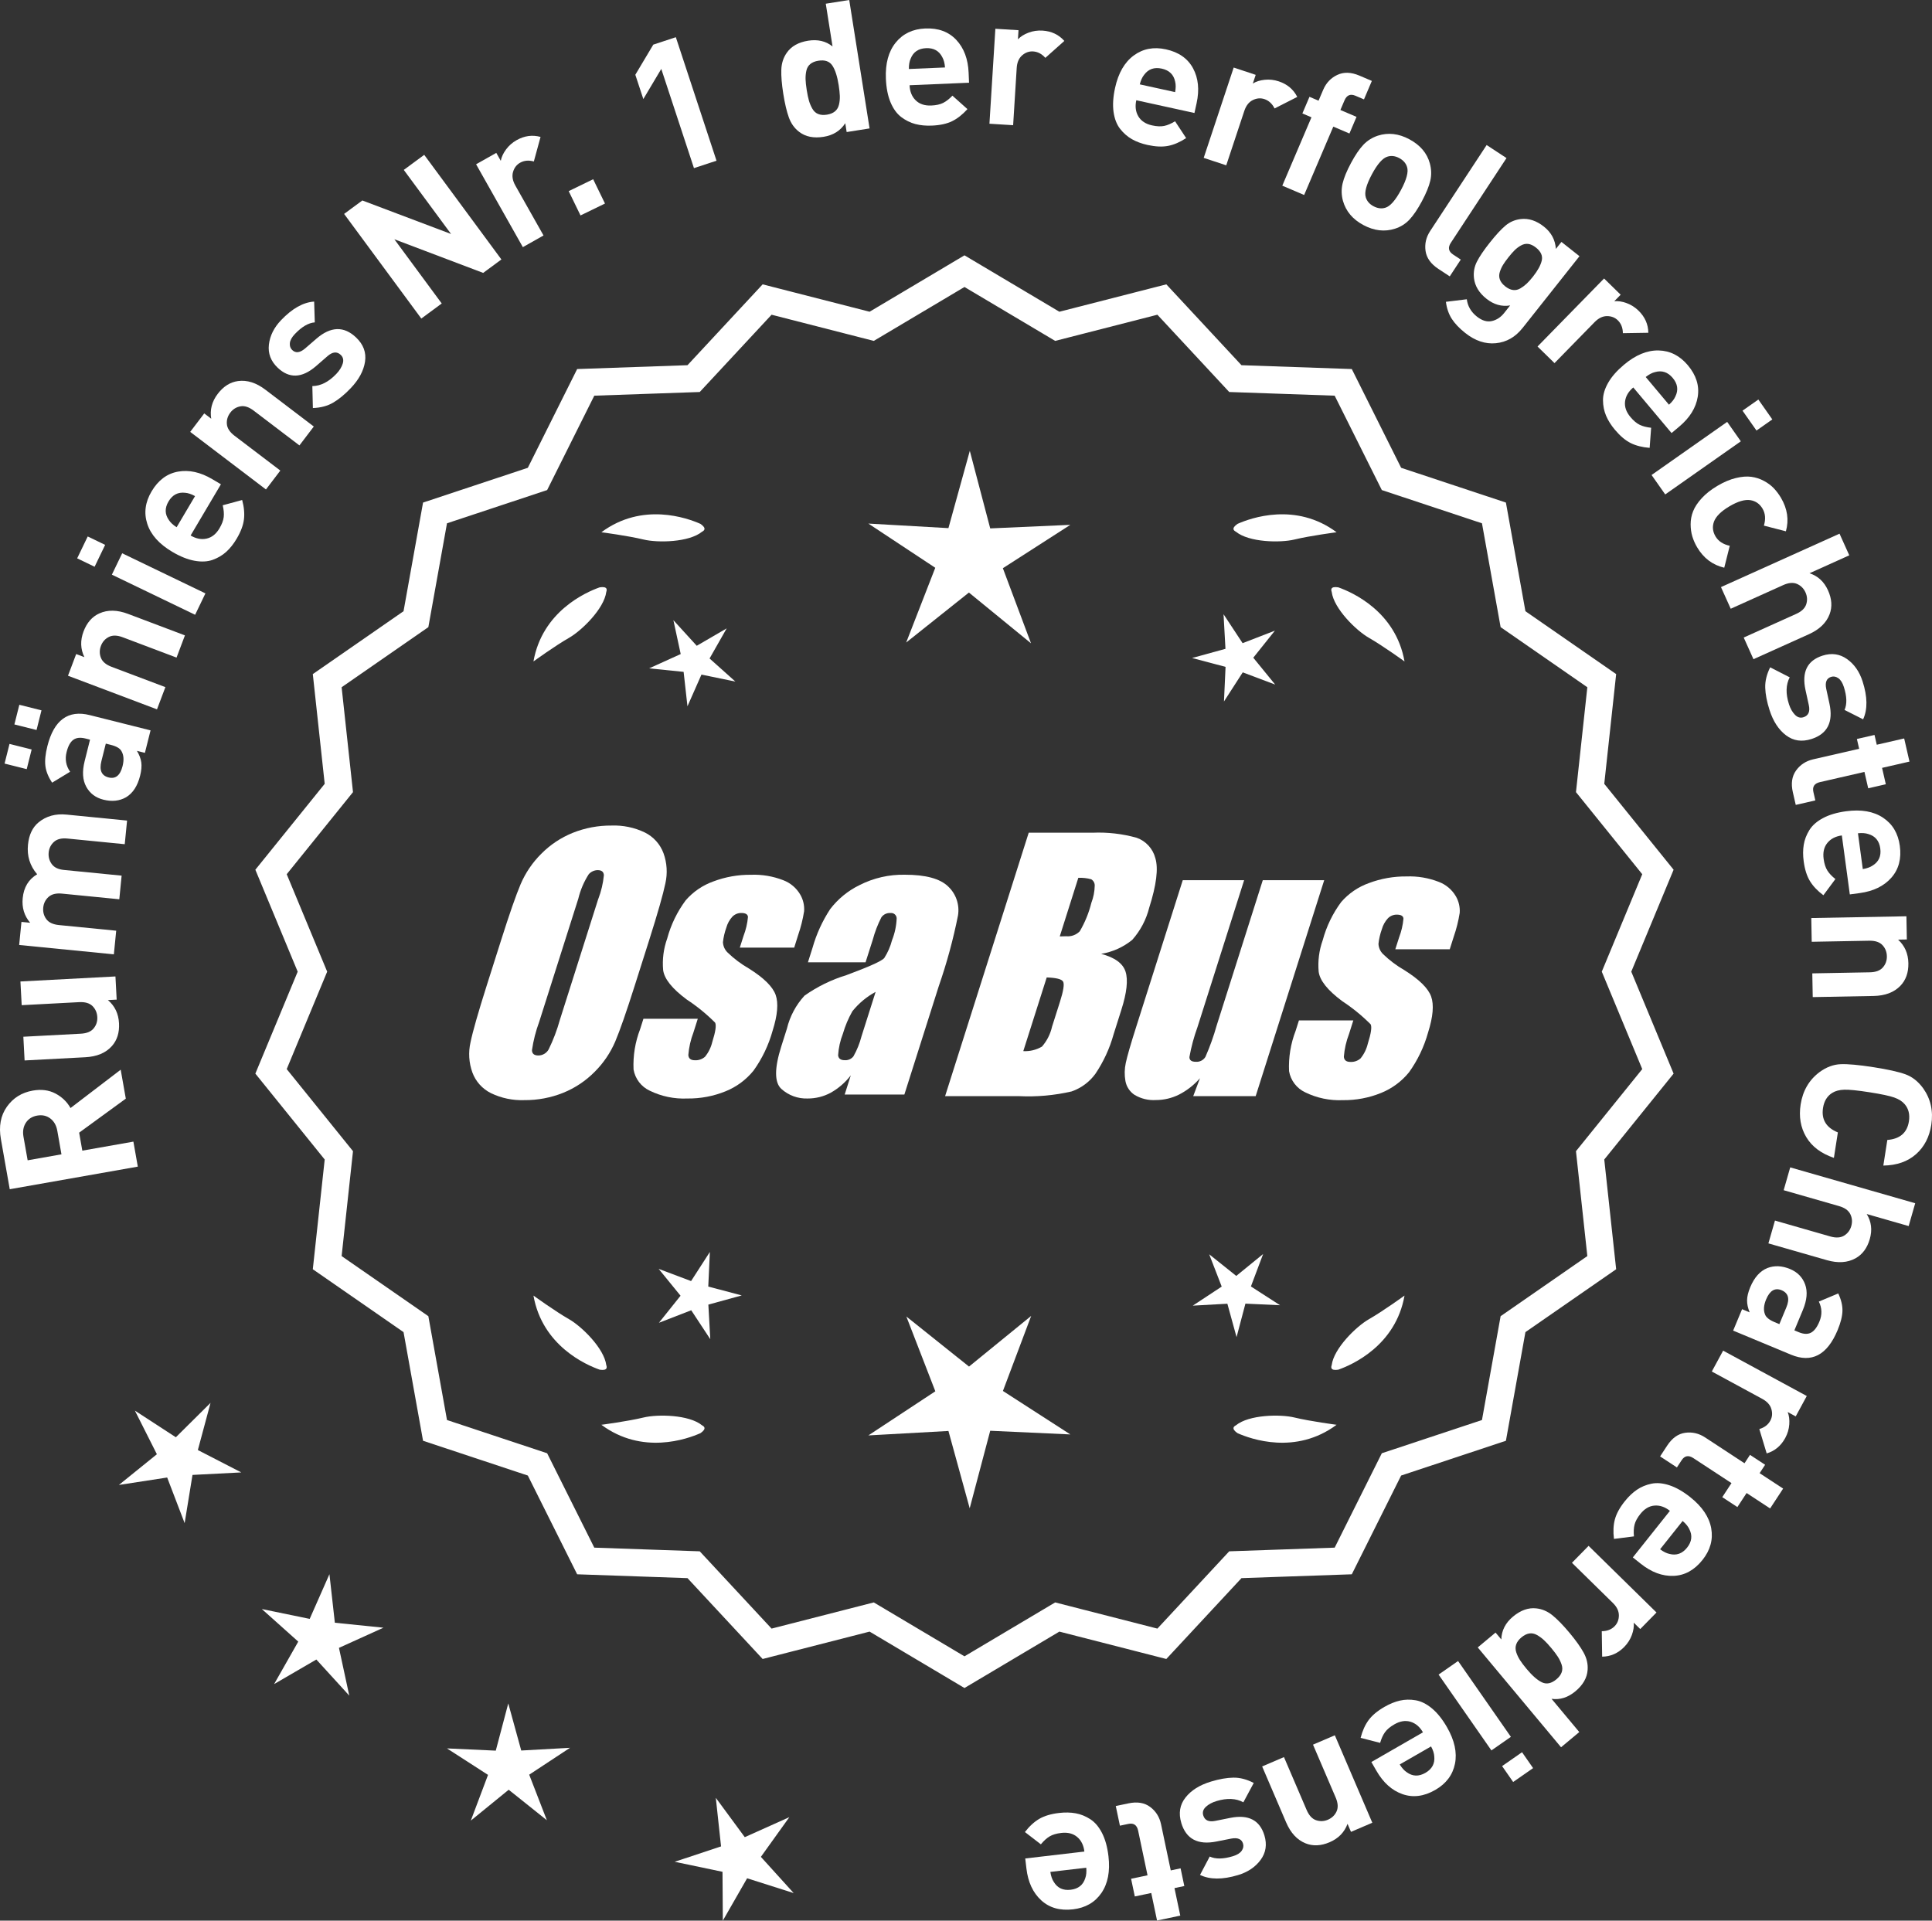 <?xml version="1.0" encoding="UTF-8"?>
<svg xmlns="http://www.w3.org/2000/svg" id="Layer_2" data-name="Layer 2" viewBox="0 0 296.2 294.488">
  <rect x="0" y="0" width="296.2" height="294.488" fill="#333333" stroke="none"/>
  <defs>
    <style>
      .cls-1 {
        stroke: #fff;
        stroke-miterlimit: 10;
        stroke-width: 1.078px;
      }

      .cls-1, .cls-2 {
        fill: #fff;
      }
    </style>
  </defs>
  <g id="Layer_1-2" data-name="Layer 1">
    <g>
      <g>
        <polygon class="cls-2" points="32.278 215.098 26.959 220.371 20.681 216.286 24.052 222.974 18.227 227.683 25.63 226.543 28.308 233.538 29.512 226.146 36.992 225.761 30.333 222.331 32.278 215.098"></polygon>
        <polygon class="cls-2" points="51.338 248.81 50.506 241.367 47.481 248.219 40.144 246.709 45.726 251.704 42.024 258.216 48.499 254.45 53.548 259.984 51.967 252.662 58.789 249.57 51.338 248.81"></polygon>
        <polygon class="cls-2" points="79.911 268.402 77.924 261.179 76.009 268.421 68.526 268.078 74.821 272.138 72.183 279.148 77.989 274.416 83.841 279.092 81.134 272.107 87.39 267.986 79.911 268.402"></polygon>
        <polygon class="cls-2" points="116.653 284.707 121.017 278.619 114.183 281.686 109.742 275.654 110.547 283.102 103.438 285.462 110.769 286.998 110.818 294.488 114.543 287.99 121.681 290.259 116.653 284.707"></polygon>
      </g>
      <path class="cls-1" d="M147.867,258.19l-14.465-8.599-16.302,4.175-11.457-12.326-16.818-.586-7.52-15.055-15.972-5.301-2.974-16.563-13.831-9.586,1.813-16.73-10.57-13.094,6.453-15.542-6.453-15.542,10.57-13.094-1.813-16.73,13.831-9.586,2.974-16.563,15.972-5.301,7.52-15.055,16.818-.586,11.457-12.326,16.302,4.175,14.465-8.599,14.465,8.599,16.302-4.175,11.457,12.326,16.818.586,7.52,15.055,15.972,5.301,2.974,16.563,13.831,9.586-1.813,16.73,10.57,13.094-6.453,15.542,6.453,15.542-10.57,13.094,1.813,16.73-13.831,9.586-2.974,16.563-15.972,5.301-7.52,15.055-16.818.586-11.457,12.326-16.302-4.175-14.465,8.599ZM133.879,246.272l13.988,8.315,13.988-8.315,15.764,4.038,11.079-11.92,16.263-.567,7.272-14.558,15.445-5.126,2.876-16.017,13.375-9.27-1.753-16.179,10.222-12.662-6.24-15.029,6.24-15.029-10.222-12.662,1.753-16.178-13.375-9.27-2.876-16.017-15.445-5.126-7.272-14.558-16.263-.567-11.079-11.92-15.764,4.038-13.988-8.316-13.988,8.316-15.764-4.038-11.079,11.92-16.263.567-7.272,14.558-15.445,5.126-2.876,16.017-13.375,9.27,1.753,16.178-10.222,12.662,6.24,15.029-6.24,15.029,10.222,12.662-1.753,16.179,13.375,9.27,2.876,16.017,15.445,5.126,7.272,14.558,16.263.567,11.079,11.92,15.764-4.038Z"></path>
      <g>
        <polygon class="cls-2" points="108.587 197.265 108.831 191.959 105.952 196.423 100.981 194.552 104.337 198.669 101.021 202.819 105.974 200.9 108.896 205.335 108.601 200.032 113.722 198.623 108.587 197.265"></polygon>
        <polygon class="cls-2" points="158.093 201.764 148.562 209.533 138.955 201.857 143.398 213.323 133.13 220.088 145.407 219.405 148.668 231.261 151.813 219.374 164.096 219.937 153.762 213.273 158.093 201.764"></polygon>
        <polygon class="cls-2" points="191.781 197.247 193.652 192.277 189.535 195.632 185.385 192.317 187.304 197.269 182.869 200.191 188.172 199.896 189.58 205.018 190.939 199.883 196.244 200.126 191.781 197.247"></polygon>
      </g>
      <g>
        <path class="cls-2" d="M189.482,218.541c-.197.099-.32.215-.359.348-.001.002-.003.003-.005.005.001 0.0.002.001.003.001-.063.227.115.505.606.846,2.043.909,8.925,3.375,15.191-1.283,0,0-4.07-.534-6.459-1.115-2.166-.527-6.98-.443-8.977,1.198Z"></path>
        <path class="cls-2" d="M204.145,209.807c0.0.002-0.0.004-0.0.007.001-0.0.002-.001.003-.001.11.208.43.288,1.022.199,2.109-.742,8.805-3.676,10.161-11.365,0,0-3.325,2.407-5.461,3.625-1.936,1.104-5.378,4.471-5.703,7.036-.075.207-.085.376-.022.5Z"></path>
      </g>
      <g>
        <path class="cls-2" d="M107.635,218.541c.197.099.32.215.359.348.001.002.003.003.005.005-.001 0-.002.001-.003.001.063.227-.115.505-.606.846-2.043.909-8.925,3.375-15.191-1.283,0,0,4.07-.534,6.459-1.115,2.166-.527,6.98-.443,8.977,1.198Z"></path>
        <path class="cls-2" d="M92.971,209.807c-0.0.002 0.0.004 0.0.007-.001-0-.002-.001-.003-.001-.11.208-.43.288-1.022.199-2.109-.742-8.805-3.676-10.161-11.365,0,0,3.325,2.407,5.461,3.625,1.936,1.104,5.378,4.471,5.703,7.036.075.207.085.376.022.5Z"></path>
      </g>
      <g>
        <path class="cls-2" d="M107.635,81.525c.197-.099.32-.215.359-.348.001-.002.003-.003.005-.005-.001-0-.002-.001-.003-.001.063-.227-.115-.505-.606-.846-2.043-.909-8.925-3.375-15.191,1.283,0,0,4.07.534,6.459,1.115,2.166.527,6.98.443,8.977-1.198Z"></path>
        <path class="cls-2" d="M92.971,90.258c-0-.002 0-.004 0-.007-.001 0-.002.001-.003.001-.11-.208-.43-.288-1.022-.199-2.109.742-8.805,3.676-10.161,11.365,0,0,3.325-2.407,5.461-3.625,1.936-1.104,5.378-4.471,5.703-7.036.075-.207.085-.376.022-.5Z"></path>
      </g>
      <g>
        <path class="cls-2" d="M189.482,81.525c-.197-.099-.32-.215-.359-.348-.001-.002-.003-.003-.005-.005.001-0.0.002-.001.003-.001-.063-.227.115-.505.606-.846,2.043-.909,8.925-3.375,15.191,1.283,0,0-4.07.534-6.459,1.115-2.166.527-6.98.443-8.977-1.198Z"></path>
        <path class="cls-2" d="M204.145,90.258c0-.002-0-.004-0-.007.001 0.0.002.001.003.001.11-.208.43-.288,1.022-.199,2.109.742,8.805,3.676,10.161,11.365,0,0-3.325-2.407-5.461-3.625-1.936-1.104-5.378-4.471-5.703-7.036-.075-.207-.085-.376-.022-.5Z"></path>
      </g>
      <g id="Group_4" data-name="Group 4">
        <g id="Group_1" data-name="Group 1">
          <path id="Path_1" data-name="Path 1" class="cls-2" d="M97.325,151.084c-1.287,4.058-2.289,6.932-3.006,8.623-.743,1.73-1.811,3.301-3.145,4.628-1.374,1.392-3.018,2.488-4.831,3.221-1.89.759-3.911,1.14-5.947,1.123-1.762.067-3.514-.296-5.104-1.059-1.333-.652-2.362-1.794-2.872-3.188-.534-1.48-.633-3.081-.285-4.615.343-1.661,1.174-4.572,2.493-8.734l2.193-6.911c1.287-4.058,2.289-6.932,3.006-8.623.743-1.73,1.811-3.301,3.145-4.628,1.374-1.392,3.018-2.488,4.831-3.221,1.89-.757,3.911-1.138,5.947-1.12,1.762-.067,3.514.296,5.104,1.059,1.332.654,2.36,1.796,2.872,3.189.534,1.48.633,3.082.285,4.616-.343,1.661-1.173,4.571-2.492,8.731l-2.194,6.909ZM91.734,137.81c.442-1.159.728-2.373.849-3.608-.025-.526-.342-.786-.951-.786-.528.006-1.028.236-1.375.634-.738,1.153-1.278,2.422-1.598,3.754l-5.99,18.863c-.521,1.405-.892,2.861-1.11,4.343,0,.552.337.824.98.824.663-.002,1.272-.367,1.586-.951.708-1.449,1.281-2.96,1.712-4.514l5.891-18.565.005.005Z"></path>
          <path id="Path_2" data-name="Path 2" class="cls-2" d="M121.761,145.292h-8.337l.571-1.795c.36-.932.588-1.91.678-2.904-.032-.406-.374-.609-1.027-.609-.511-.005-1.002.199-1.36.563-.44.48-.76,1.059-.932,1.687-.261.721-.434,1.471-.516,2.234.027.588.273,1.145.692,1.559.987.957,2.09,1.787,3.283,2.47,2.283,1.433,3.65,2.78,4.102,4.039.45,1.262.298,3.1-.469,5.516-.606,2.188-1.593,4.253-2.916,6.099-1.134,1.403-2.607,2.494-4.28,3.17-1.866.76-3.866,1.137-5.881,1.11-1.989.089-3.969-.323-5.758-1.198-1.308-.611-2.234-1.824-2.479-3.246-.096-2.11.247-4.217,1.008-6.188l.507-1.598h8.334l-.665,2.097c-.426,1.113-.691,2.281-.786,3.469.038.533.375.799.995.799.573.035,1.136-.159,1.566-.539.535-.66.914-1.431,1.11-2.258.501-1.579.646-2.568.436-2.968-1.324-1.328-2.782-2.516-4.35-3.545-2.238-1.661-3.445-3.17-3.62-4.527-.144-1.635.068-3.281.622-4.825.569-2.111,1.53-4.096,2.831-5.852,1.142-1.318,2.605-2.319,4.247-2.904,1.841-.694,3.795-1.04,5.763-1.02,1.695-.065,3.385.22,4.965.837,1.093.416,2.01,1.195,2.597,2.206.446.77.652,1.655.589,2.543-.197,1.246-.505,2.473-.919,3.665l-.603,1.927v-.013Z"></path>
          <path id="Path_3" data-name="Path 3" class="cls-2" d="M132.699,147.544h-8.832l.704-2.219c.594-2.102,1.506-4.101,2.703-5.929,1.19-1.558,2.727-2.818,4.489-3.678,2.159-1.102,4.557-1.651,6.981-1.598,3.183,0,5.391.602,6.626,1.807,1.207,1.138,1.77,2.801,1.503,4.439-.732,3.678-1.717,7.301-2.948,10.842l-5.275,16.619h-9.151l.939-2.948c-.833,1.085-1.877,1.991-3.069,2.663-1.084.587-2.299.892-3.532.888-1.495.057-2.952-.476-4.058-1.483-1.059-.989-1.059-3.155,0-6.499l.863-2.723c.457-1.89,1.387-3.633,2.701-5.066,1.961-1.384,4.13-2.445,6.425-3.145,3.5-1.3,5.432-2.171,5.795-2.614.543-.846.947-1.772,1.198-2.745.429-1.076.669-2.218.71-3.376-.029-.466-.43-.82-.895-.792-.018.001-.037.003-.055.005-.549-.041-1.079.21-1.395.66-.559,1.094-1.001,2.244-1.319,3.43l-1.105,3.462ZM134.244,152.083c-1.375.739-2.587,1.749-3.563,2.968-.617,1.087-1.105,2.242-1.452,3.442-.417,1.06-.665,2.179-.735,3.316.057.494.387.748,1.008.748.515.039,1.016-.18,1.337-.584.548-.968.966-2.005,1.243-3.082l2.162-6.809Z"></path>
        </g>
        <g id="Group_3" data-name="Group 3">
          <path id="Path_7" data-name="Path 7" class="cls-2" d="M157.707,127.678h9.778c2.286-.102,4.574.159,6.778.773,1.417.502,2.491,1.676,2.866,3.132.482,1.573.169,4.102-.939,7.589-.458,1.832-1.352,3.527-2.606,4.939-1.376,1.117-3.019,1.855-4.768,2.143,2.092.552,3.341,1.458,3.747,2.732s.191,3.227-.647,5.852l-1.186,3.747c-.599,2.16-1.543,4.209-2.797,6.068-.911,1.247-2.181,2.187-3.64,2.694-2.64.61-5.352.853-8.059.723h-11.338l12.82-40.394h-.012ZM160.477,149.861l-3.594,11.305c1.003.055,2-.187,2.866-.697.763-.878,1.295-1.933,1.548-3.069l1.198-3.766c.552-1.731.712-2.779.481-3.145-.229-.368-1.059-.571-2.505-.622l.005-.007ZM165.321,134.593l-2.847,8.985c.425-.019.755-.025.989-.025.773.074,1.538-.207,2.08-.762.796-1.36,1.394-2.827,1.775-4.356.325-.849.501-1.747.519-2.656.007-.396-.201-.766-.545-.964-.638-.177-1.299-.25-1.96-.218l-.012-.003Z"></path>
          <path id="Path_8" data-name="Path 8" class="cls-2" d="M203.016,134.963l-10.506,33.107h-9.574l1.034-2.752c-.9,1.034-1.989,1.886-3.208,2.511-1.107.552-2.327.839-3.563.837-1.145.071-2.284-.208-3.267-.799-.732-.487-1.233-1.252-1.389-2.118-.163-.914-.146-1.851.051-2.759.197-.957.742-2.86,1.649-5.7l7.089-22.332h9.409l-7.152,22.528c-.542,1.492-.956,3.028-1.236,4.59,0,.481.317.723.97.723.596.053,1.171-.237,1.483-.748.687-1.562,1.264-3.17,1.725-4.812l7.07-22.28h9.409l.005.004Z"></path>
          <path id="Path_9" data-name="Path 9" class="cls-2" d="M222.258,145.546h-8.338l.571-1.795c.36-.932.588-1.91.678-2.904-.032-.406-.374-.609-1.027-.609-.511-.004-1.001.199-1.359.563-.44.48-.76,1.059-.932,1.687-.26.721-.432,1.47-.514,2.231.027.588.273,1.145.692,1.559.986.958,2.089,1.788,3.281,2.472,2.283,1.433,3.65,2.78,4.102,4.039.45,1.262.298,3.1-.469,5.516-.606,2.188-1.593,4.253-2.916,6.099-1.134,1.403-2.607,2.494-4.28,3.17-1.866.76-3.866,1.137-5.881,1.11-1.989.089-3.969-.323-5.758-1.198-1.308-.611-2.234-1.824-2.479-3.246-.096-2.11.247-4.217,1.008-6.188l.507-1.598h8.338l-.665,2.099c-.426,1.113-.691,2.281-.786,3.469.038.533.375.799.995.799.573.035,1.136-.159,1.566-.539.535-.66.914-1.431,1.11-2.258.501-1.579.646-2.568.436-2.968-1.324-1.328-2.782-2.516-4.35-3.545-2.238-1.661-3.445-3.17-3.62-4.527-.144-1.635.068-3.281.622-4.825.569-2.111,1.53-4.096,2.831-5.852,1.142-1.318,2.605-2.319,4.247-2.904,1.841-.694,3.795-1.04,5.763-1.02,1.695-.065,3.385.22,4.965.837,1.096.414,2.016,1.194,2.606,2.206.446.77.652,1.655.589,2.543-.197,1.246-.505,2.473-.919,3.665l-.609,1.921-.007-.009Z"></path>
        </g>
      </g>
      <g>
        <path class="cls-2" d="M18.504,164.014l.784,4.439-7.154,5.215.486,2.758,7.831-1.382.677,3.832-19.633,3.465-1.359-7.692c-.343-1.948-.038-3.6.918-4.953.956-1.353,2.279-2.179,3.97-2.478,1.306-.23,2.46-.083,3.462.441,1.003.524,1.778,1.269,2.327,2.232l7.691-5.878ZM7.712,171.491c-.569-.43-1.239-.577-2.012-.441-.771.137-1.352.505-1.738,1.104-.387.6-.508,1.312-.362,2.14l.638,3.612,5.184-.915-.637-3.612c-.146-.827-.503-1.456-1.072-1.887Z"></path>
        <path class="cls-2" d="M17.7,149.717l.188,3.552-1.343.07c1.058.897,1.625,2.083,1.702,3.556.076,1.436-.292,2.604-1.104,3.507-.935,1.041-2.288,1.607-4.061,1.701l-9.311.492-.191-3.635,8.807-.466c.915-.049,1.573-.321,1.976-.819.404-.498.589-1.073.554-1.727-.034-.671-.279-1.232-.732-1.686-.456-.452-1.139-.654-2.052-.605l-8.808.465-.192-3.635,14.567-.771Z"></path>
        <path class="cls-2" d="M19.481,125.817l-.357,3.622-8.778-.867c-.91-.09-1.601.081-2.076.513-.474.432-.743.973-.808,1.623-.063.65.089,1.237.46,1.761.37.524.992.83,1.865.916l8.86.875-.357,3.622-8.777-.866c-.911-.09-1.603.081-2.076.513-.475.431-.744.972-.808,1.622-.066.669.091,1.261.471,1.777.382.516,1.026.818,1.937.908l8.778.867-.358,3.622-14.518-1.434.35-3.539,1.337.132c-.907-1.064-1.289-2.321-1.146-3.771.164-1.672.903-2.893,2.218-3.664-1.11-1.291-1.58-2.801-1.409-4.528.15-1.522.695-2.67,1.634-3.44,1.164-.953,2.59-1.348,4.28-1.181l9.279.917Z"></path>
        <path class="cls-2" d="M4.852,114.915l-.756,3.015-3.395-.853.757-3.015,3.394.853ZM6.36,108.913l-.757,3.015-3.396-.853.758-3.014,3.395.852ZM23.082,111.985l-.866,3.449-1.222-.308c.366.612.59,1.202.667,1.771.079.567.018,1.25-.181,2.047-.396,1.575-1.114,2.675-2.156,3.299-1.011.574-2.167.697-3.472.369-1.194-.3-2.072-.962-2.632-1.988-.561-1.025-.641-2.336-.241-3.929l.824-3.286-.705-.178c-.779-.195-1.396-.129-1.854.199s-.803.953-1.033,1.877c-.278,1.104-.098,2.111.54,3.021l-2.759,1.676c-.587-.879-.932-1.73-1.033-2.555-.101-.824-.002-1.834.299-3.028,1.008-4.02,3.179-5.611,6.51-4.774l9.314,2.338ZM16.982,114.207l-.761-.191-.675,2.688c-.349,1.395.019,2.228,1.105,2.5,1.067.269,1.781-.312,2.141-1.742.231-.924.181-1.678-.154-2.262-.217-.439-.768-.771-1.656-.993Z"></path>
        <path class="cls-2" d="M28.353,97.421l-1.285,3.405-8.252-3.116c-.854-.323-1.567-.338-2.138-.045-.569.294-.97.746-1.201,1.357-.237.629-.239,1.242-.005,1.839.233.597.777,1.057,1.633,1.38l8.251,3.116-1.286,3.405-13.646-5.154,1.256-3.326,1.258.475c-.607-1.247-.65-2.56-.129-3.939.508-1.345,1.315-2.267,2.423-2.767,1.275-.576,2.742-.551,4.4.075l8.722,3.295Z"></path>
        <path class="cls-2" d="M16.121,83.543l-1.617,3.354-2.674-1.288,1.618-3.354,2.673,1.288ZM31.494,90.984l-1.579,3.279-12.763-6.152,1.58-3.278,12.762,6.151Z"></path>
        <path class="cls-2" d="M33.871,74.251l-4.648,7.856c.836.494,1.653.652,2.452.475.801-.178,1.456-.701,1.97-1.568.379-.643.598-1.224.655-1.742.059-.52.006-1.119-.155-1.8l2.982-.807c.292,1.084.382,2.075.272,2.976s-.481,1.889-1.119,2.965c-.475.804-1.005,1.471-1.591,2.003-.585.532-1.278.941-2.076,1.229-.799.287-1.727.334-2.784.142-1.059-.191-2.197-.648-3.419-1.37-2.008-1.188-3.284-2.615-3.827-4.281-.544-1.666-.327-3.326.653-4.981,1.016-1.719,2.368-2.73,4.055-3.034,1.688-.304,3.438.082,5.253,1.155l1.327.784ZM29.902,76.067c-.556-.307-1.063-.477-1.521-.51-1.097-.127-1.944.315-2.542,1.327-.6,1.013-.579,1.968.062,2.866.248.387.642.749,1.178,1.088l2.823-4.771Z"></path>
        <path class="cls-2" d="M48.11,65.397l-2.203,2.897-7.021-5.339c-.728-.553-1.406-.771-2.036-.651s-1.144.438-1.538.959c-.406.535-.584,1.122-.53,1.761.055.639.445,1.235,1.174,1.788l7.021,5.338-2.204,2.897-11.612-8.828,2.151-2.831,1.07.813c-.226-1.368.106-2.639.999-3.812.87-1.145,1.907-1.799,3.11-1.962,1.387-.188,2.785.253,4.197,1.326l7.422,5.644Z"></path>
        <path class="cls-2" d="M54.596,51.749c1.122,1.068,1.578,2.301,1.368,3.699-.211,1.398-.939,2.753-2.188,4.064-.928.973-1.827,1.715-2.698,2.224-.872.511-1.909.786-3.109.829l-.083-3.365c1.281-.018,2.507-.642,3.679-1.872.489-.514.815-1.04.981-1.579.165-.538.064-.981-.3-1.329-.581-.554-1.26-.49-2.035.188l-1.784,1.549c-2.135,1.834-4.087,1.908-5.857.223-1.055-1.005-1.502-2.186-1.344-3.543.158-1.356.777-2.604,1.858-3.738,1.713-1.798,3.406-2.75,5.08-2.857l.098,3.187c-.975.076-1.99.669-3.046,1.777-.477.5-.735.969-.778,1.405-.042.438.08.79.363,1.061.526.502,1.179.427,1.956-.226l1.745-1.509c2.198-1.901,4.229-1.965,6.095-.188Z"></path>
        <path class="cls-2" d="M76.871,39.783l-2.793,2.061-13.618-5.159,7.263,9.847-3.132,2.311-11.835-16.044,2.795-2.061,13.602,5.138-7.248-9.825,3.133-2.31,11.834,16.043Z"></path>
        <path class="cls-2" d="M82.873,20.995l-1.028,3.763c-.788-.22-1.491-.155-2.108.193-.536.303-.896.774-1.083,1.414-.186.641-.066,1.335.355,2.083l4.32,7.656-3.169,1.789-7.169-12.705,3.096-1.747.688,1.219c.105-.573.373-1.153.803-1.739.43-.585.97-1.062,1.62-1.429,1.204-.679,2.429-.844,3.675-.497Z"></path>
        <path class="cls-2" d="M92.752,31.208l-3.752,1.825-1.812-3.727,3.752-1.825,1.812,3.727Z"></path>
        <path class="cls-2" d="M109.85,24.64l-3.457,1.139-5.01-15.213-2.752,4.621-1.228-3.723,2.754-4.621,3.458-1.139,6.234,18.936Z"></path>
        <path class="cls-2" d="M133.317,19.69l-3.513.557-.214-1.355c-.744,1.157-1.853,1.853-3.327,2.086-1.512.239-2.751-.008-3.718-.743-.729-.546-1.262-1.284-1.599-2.214-.336-.929-.622-2.141-.858-3.634-.234-1.476-.334-2.706-.302-3.694.033-.988.311-1.854.835-2.599.693-.998,1.786-1.615,3.28-1.853,1.475-.233,2.721.062,3.739.883l-1.038-6.555,3.596-.569,3.118,19.69ZM128.578,13.042c-.213-1.346-.536-2.344-.97-2.993-.435-.649-1.148-.896-2.145-.737-.516.081-.929.251-1.238.508-.309.257-.51.601-.602,1.03-.093.431-.132.867-.118,1.309.013.442.072.995.178,1.659.105.663.22,1.208.343,1.632.124.425.298.832.52,1.222.223.391.521.66.894.809.373.149.817.183,1.334.101s.929-.251,1.238-.508c.309-.257.514-.602.615-1.033.103-.432.145-.878.129-1.339-.017-.46-.075-1.013-.178-1.658Z"></path>
        <path class="cls-2" d="M148.568,12.682l-9.119.388c.041.97.354,1.741.938,2.314.585.572,1.38.838,2.387.795.746-.031,1.354-.165,1.818-.399.468-.234.942-.604,1.426-1.111l2.302,2.061c-.751.835-1.532,1.452-2.347,1.851-.815.399-1.847.625-3.097.678-.932.04-1.78-.041-2.546-.242-.765-.201-1.485-.558-2.162-1.071-.675-.513-1.221-1.265-1.637-2.257-.415-.99-.652-2.195-.713-3.612-.1-2.331.401-4.179,1.502-5.543s2.611-2.087,4.531-2.168c1.996-.085,3.581.497,4.756,1.746,1.174,1.249,1.806,2.927,1.895,5.034l.065,1.538ZM144.881,10.345c-.045-.634-.18-1.151-.402-1.553-.49-.988-1.323-1.457-2.497-1.407-1.176.05-1.966.588-2.37,1.614-.189.419-.278.945-.27,1.58l5.539-.234Z"></path>
        <path class="cls-2" d="M163.175,6.276l-2.911,2.596c-.542-.613-1.166-.942-1.874-.986-.614-.038-1.175.161-1.679.597-.504.437-.783,1.083-.837,1.939l-.547,8.775-3.633-.227.908-14.56,3.55.221-.089,1.397c.401-.424.942-.765,1.621-1.021.681-.257,1.394-.362,2.139-.316,1.378.086,2.496.614,3.352,1.584Z"></path>
        <path class="cls-2" d="M183.126,17.325l-8.917-1.955c-.208.949-.102,1.774.317,2.478.419.704,1.122,1.163,2.105,1.379.729.16,1.35.186,1.861.078.511-.107,1.063-.345,1.66-.711l1.699,2.579c-.938.617-1.852,1.014-2.741,1.191-.889.178-1.944.133-3.166-.135-.912-.2-1.712-.495-2.4-.885s-1.294-.919-1.816-1.588c-.521-.668-.857-1.535-1.007-2.6-.148-1.064-.071-2.289.233-3.676.499-2.278,1.454-3.938,2.867-4.975,1.412-1.038,3.057-1.352,4.935-.939,1.951.428,3.335,1.395,4.152,2.902.814,1.507.997,3.291.547,5.351l-.33,1.505ZM180.159,14.123c.117-.623.12-1.158.007-1.604-.222-1.08-.907-1.746-2.056-1.998-1.149-.252-2.051.066-2.704.955-.288.357-.509.844-.663,1.46l5.416,1.187Z"></path>
        <path class="cls-2" d="M198.886,14.861l-3.477,1.767c-.368-.731-.888-1.209-1.561-1.433-.585-.193-1.177-.144-1.774.149-.599.293-1.035.847-1.305,1.661l-2.77,8.345-3.455-1.146,4.596-13.847,3.375,1.12-.441,1.329c.494-.308,1.104-.499,1.827-.574.723-.074,1.439.006,2.148.241,1.31.435,2.256,1.23,2.836,2.387Z"></path>
        <path class="cls-2" d="M206.884,20.47l-2.472-1.055-4.471,10.482-3.349-1.428,4.471-10.482-1.392-.593,1.088-2.55,1.391.593.714-1.674c.447-1.048,1.165-1.806,2.157-2.276.992-.47,2.123-.434,3.395.107l1.905.813-1.208,2.833-1.313-.561c-.772-.329-1.331-.09-1.675.717l-.626,1.468,2.472,1.055-1.087,2.55Z"></path>
        <path class="cls-2" d="M218.006,30.836c-.661,1.234-1.3,2.179-1.915,2.834-.616.655-1.357,1.121-2.225,1.397-1.585.507-3.199.319-4.845-.562-1.63-.872-2.673-2.108-3.129-3.708-.242-.892-.262-1.775-.058-2.65.205-.876.632-1.922,1.285-3.141.652-1.217,1.283-2.149,1.894-2.797.611-.646,1.355-1.116,2.232-1.409,1.584-.507,3.19-.324,4.819.548,1.679.899,2.729,2.14,3.153,3.722.242.892.263,1.771.064,2.639-.2.867-.626,1.909-1.277,3.127ZM214.796,29.118c.855-1.597,1.163-2.766.926-3.507-.177-.581-.576-1.039-1.202-1.374-.609-.326-1.204-.401-1.785-.226-.749.213-1.551,1.118-2.406,2.714-.862,1.613-1.175,2.79-.938,3.531.176.581.567,1.035,1.177,1.361.626.334,1.228.414,1.81.238.749-.213,1.557-1.126,2.419-2.738Z"></path>
        <path class="cls-2" d="M222.263,42.375l-1.731-1.138c-1.169-.769-1.829-1.693-1.979-2.774s.088-2.098.714-3.049l8.655-13.176,3.043,1.999-8.533,12.988c-.481.733-.364,1.335.354,1.807l1.169.769-1.69,2.574Z"></path>
        <path class="cls-2" d="M233.422,50.298c-1.102,1.39-2.461,2.164-4.077,2.325-1.615.16-3.184-.362-4.704-1.568-.908-.719-1.596-1.442-2.066-2.172-.469-.73-.77-1.599-.899-2.606l3.203-.391c.136,1.06.65,1.943,1.543,2.651.789.626,1.555.856,2.292.691.739-.166,1.369-.577,1.89-1.235l.922-1.163c-1.291.216-2.499-.123-3.625-1.016-1.141-.904-1.781-1.96-1.921-3.166-.104-.892.045-1.732.445-2.522.399-.791,1.064-1.771,1.992-2.941s1.727-2.037,2.399-2.6c.672-.562,1.454-.896,2.345-.999,1.207-.14,2.389.248,3.544,1.164,1.126.893,1.735,2.031,1.83,3.415l.852-1.074,2.766,2.19-8.729,11.017ZM235.022,42.419c.729-.922,1.18-1.744,1.348-2.468.169-.724-.128-1.388-.889-1.99-.409-.325-.804-.512-1.181-.561-.377-.05-.75.03-1.119.239-.366.208-.69.451-.97.729-.28.278-.595.637-.942,1.076-.348.438-.626.826-.833,1.163-.206.336-.373.703-.499,1.104-.127.4-.122.785.014,1.154.136.37.408.717.818,1.042.409.324.81.511,1.201.559.391.048.765-.036,1.126-.25.36-.215.685-.458.972-.73.288-.272.605-.628.954-1.067Z"></path>
        <path class="cls-2" d="M252.707,51.024l-3.9.062c-.009-.818-.267-1.476-.773-1.972-.44-.431-.995-.646-1.66-.646-.667.001-1.301.309-1.901.922l-6.148,6.285-2.602-2.546,10.201-10.428,2.543,2.487-.979,1c.579-.059,1.212.037,1.894.287.683.25,1.29.636,1.825,1.158.986.966,1.487,2.096,1.502,3.389Z"></path>
        <path class="cls-2" d="M256.271,66.399l-5.869-6.991c-.745.624-1.164,1.343-1.262,2.155-.098.813.178,1.605.827,2.378.479.571.954.971,1.426,1.197.469.227,1.053.377,1.748.45l-.229,3.081c-1.117-.085-2.084-.328-2.896-.729-.813-.402-1.621-1.083-2.425-2.041-.602-.715-1.055-1.437-1.362-2.165-.308-.729-.464-1.518-.469-2.366-.007-.849.257-1.74.789-2.674.531-.935,1.341-1.857,2.428-2.77,1.787-1.5,3.556-2.23,5.31-2.189,1.752.039,3.245.796,4.482,2.269,1.284,1.53,1.789,3.141,1.516,4.833-.274,1.691-1.219,3.216-2.834,4.572l-1.179.99ZM255.874,62.052c.475-.422.802-.844.984-1.266.485-.991.349-1.938-.408-2.838-.755-.9-1.664-1.198-2.723-.894-.448.106-.92.357-1.418.751l3.564,4.246Z"></path>
        <path class="cls-2" d="M255.299,75.81l-2.093-2.979,11.592-8.145,2.093,2.979-11.592,8.145ZM269.29,66.014l-2.141-3.048,2.429-1.706,2.14,3.048-2.428,1.706Z"></path>
        <path class="cls-2" d="M264.349,87.046c-1.786-.419-3.173-1.464-4.16-3.135-.313-.53-.557-1.081-.73-1.65s-.262-1.194-.264-1.877c-.002-.682.125-1.348.381-1.997s.697-1.317,1.323-2.001c.624-.684,1.428-1.315,2.408-1.895s1.921-.978,2.822-1.195c.9-.219,1.693-.28,2.378-.186.685.094,1.329.304,1.934.63.604.326,1.109.705,1.517,1.137.406.432.768.913,1.081,1.443.996,1.687,1.251,3.401.762,5.143l-3.374-.868c.298-1,.228-1.869-.209-2.608s-1.062-1.173-1.873-1.3c-.854-.125-1.916.188-3.186.938-1.286.76-2.08,1.543-2.384,2.352-.28.772-.202,1.528.234,2.269.437.738,1.165,1.219,2.185,1.44l-.845,3.36Z"></path>
        <path class="cls-2" d="M268.828,101.072l-1.495-3.319,8.041-3.624c.833-.376,1.349-.868,1.545-1.479.196-.609.158-1.213-.109-1.809-.275-.612-.708-1.048-1.295-1.305-.587-.258-1.298-.199-2.131.177l-8.042,3.624-1.495-3.318,18.175-8.191,1.495,3.318-6.1,2.75c1.294.419,2.24,1.293,2.84,2.62.59,1.311.671,2.534.241,3.669-.496,1.309-1.553,2.327-3.169,3.057l-8.501,3.831Z"></path>
        <path class="cls-2" d="M277.722,113.31c-1.476.475-2.776.285-3.904-.567-1.127-.853-1.97-2.141-2.523-3.864-.411-1.279-.633-2.424-.663-3.434-.031-1.01.221-2.053.758-3.127l2.994,1.536c-.596,1.134-.633,2.509-.113,4.126.217.675.523,1.213.918,1.616.394.402.832.526,1.311.372.764-.246,1.033-.872.808-1.878l-.507-2.308c-.592-2.751.275-4.501,2.604-5.25,1.386-.446,2.638-.275,3.754.512,1.117.788,1.914,1.929,2.396,3.421.761,2.363.787,4.306.082,5.827l-2.847-1.438c.399-.893.364-2.068-.104-3.525-.211-.657-.5-1.108-.862-1.354-.363-.246-.732-.309-1.106-.188-.692.224-.937.832-.735,1.825l.49,2.255c.62,2.84-.296,4.654-2.747,5.443Z"></path>
        <path class="cls-2" d="M275.312,123.415l-.445-1.938c-.309-1.346-.143-2.462.497-3.346.639-.884,1.514-1.453,2.624-1.708l7.042-1.615-.345-1.501,2.701-.62.345,1.501,4.203-.964.813,3.548-4.202.964.575,2.511-2.701.62-.576-2.511-6.823,1.565c-.854.196-1.188.703-1.001,1.522l.295,1.282-3.002.688Z"></path>
        <path class="cls-2" d="M283.601,137.141l-1.223-9.046c-.962.131-1.701.514-2.219,1.148-.517.635-.707,1.452-.572,2.451.1.739.288,1.331.566,1.773.274.443.688.882,1.236,1.316l-1.84,2.481c-.9-.67-1.587-1.392-2.059-2.166s-.792-1.781-.96-3.021c-.125-.925-.122-1.777.008-2.558.128-.78.419-1.531.867-2.251.448-.721,1.147-1.333,2.097-1.838.948-.506,2.126-.853,3.532-1.043,2.312-.312,4.197.016,5.657.986,1.46.97,2.317,2.408,2.575,4.313.268,1.979-.166,3.61-1.302,4.895s-2.748,2.067-4.838,2.351l-1.527.206ZM285.59,133.255c.628-.104,1.131-.285,1.509-.543.94-.579,1.331-1.451,1.172-2.617-.157-1.165-.766-1.902-1.824-2.211-.436-.148-.968-.189-1.599-.123l.742,5.494Z"></path>
        <path class="cls-2" d="M277.915,152.884l-.067-3.64,8.819-.163c.914-.017,1.582-.268,2.002-.751.421-.483.625-1.053.612-1.705-.013-.672-.237-1.242-.675-1.71-.438-.469-1.115-.693-2.029-.677l-8.818.162-.067-3.639,14.586-.27.065,3.556-1.344.024c1.024.934,1.552,2.137,1.579,3.612.026,1.437-.382,2.592-1.225,3.467-.971,1.007-2.343,1.527-4.115,1.56l-9.323.173Z"></path>
        <path class="cls-2" d="M281.159,177.532c-1.956-.665-3.369-1.727-4.236-3.184-.868-1.458-1.155-3.128-.861-5.009.328-2.103,1.295-3.757,2.899-4.96,1.046-.764,2.124-1.166,3.235-1.21,1.113-.044,2.785.108,5.016.457,2.231.349,3.87.713,4.916,1.094,1.046.38,1.95,1.093,2.713,2.138,1.162,1.637,1.578,3.506,1.25,5.608-.294,1.881-1.076,3.384-2.348,4.508s-2.939,1.704-5.005,1.741l.613-3.929c1.933-.151,3.035-1.104,3.309-2.856.164-1.051-.049-1.925-.64-2.621-.366-.436-.902-.779-1.61-1.031-.707-.252-1.974-.521-3.798-.806-1.826-.285-3.114-.415-3.864-.391s-1.367.188-1.849.491c-.774.483-1.244,1.251-1.407,2.302-.277,1.771.481,3.022,2.275,3.756l-.608,3.901Z"></path>
        <path class="cls-2" d="M271.118,190.645l1.005-3.499,8.477,2.434c.88.252,1.592.208,2.136-.131s.906-.822,1.086-1.45c.186-.646.138-1.257-.145-1.833-.281-.576-.861-.99-1.74-1.242l-8.478-2.433,1.003-3.499,19.163,5.498-1.004,3.499-6.432-1.846c.716,1.157.874,2.436.473,3.835-.396,1.382-1.126,2.367-2.188,2.955-1.226.678-2.689.773-4.394.284l-8.963-2.572Z"></path>
        <path class="cls-2" d="M265.715,204.017l1.368-3.283,1.162.484c-.271-.659-.404-1.275-.397-1.849.007-.574.168-1.24.482-1.998.624-1.499,1.498-2.48,2.622-2.942,1.084-.419,2.245-.369,3.486.147,1.139.474,1.907,1.259,2.31,2.357.401,1.097.287,2.404-.345,3.921l-1.302,3.127.671.28c.741.309,1.363.335,1.864.079.501-.257.935-.824,1.301-1.703.438-1.052.408-2.074-.087-3.069l2.977-1.248c.451.956.665,1.85.644,2.68-.022.829-.271,1.813-.744,2.95-1.594,3.826-3.976,5.078-7.146,3.758l-8.866-3.691ZM272.077,202.723l.723.302,1.067-2.56c.553-1.327.311-2.205-.723-2.636-1.017-.424-1.809.045-2.375,1.406-.366.879-.428,1.632-.184,2.26.15.467.647.876,1.491,1.228Z"></path>
        <path class="cls-2" d="M270.854,222.847l-1.129-3.734c.785-.232,1.347-.66,1.685-1.284.295-.541.35-1.133.166-1.773-.183-.641-.651-1.166-1.406-1.575l-7.729-4.192,1.736-3.199,12.823,6.956-1.695,3.125-1.231-.667c.217.541.297,1.175.244,1.899-.054.725-.259,1.416-.614,2.072-.658,1.214-1.608,2.005-2.849,2.373Z"></path>
        <path class="cls-2" d="M254.515,223.306l1.089-1.662c.759-1.155,1.677-1.809,2.758-1.959,1.082-.15,2.098.086,3.051.711l6.041,3.961.844-1.288,2.318,1.521-.845,1.287,3.606,2.364-1.996,3.044-3.605-2.364-1.413,2.154-2.317-1.52,1.413-2.154-5.854-3.838c-.733-.481-1.331-.37-1.792.332l-.721,1.101-2.576-1.689Z"></path>
        <path class="cls-2" d="M250.332,238.796l5.686-7.141c-.76-.604-1.547-.874-2.364-.808-.814.065-1.537.493-2.165,1.281-.465.584-.763,1.13-.89,1.636-.129.506-.161,1.107-.095,1.805l-3.064.387c-.14-1.113-.094-2.108.14-2.984.233-.877.738-1.805,1.518-2.783.581-.729,1.198-1.317,1.852-1.764s1.396-.757,2.226-.931c.831-.174,1.757-.093,2.777.243,1.021.336,2.087.945,3.197,1.829,1.824,1.453,2.893,3.042,3.201,4.768s-.137,3.34-1.334,4.844c-1.243,1.562-2.723,2.378-4.435,2.446-1.713.068-3.395-.555-5.043-1.868l-1.206-.96ZM254.514,237.545c.508.38.986.618,1.437.714,1.067.277,1.968-.045,2.7-.965s.844-1.869.335-2.848c-.193-.416-.532-.829-1.018-1.239l-3.454,4.338Z"></path>
        <path class="cls-2" d="M245.63,254.01l-.057-3.9c.818-.008,1.476-.265,1.973-.771.432-.439.647-.993.648-1.659-.001-.667-.306-1.302-.919-1.902l-6.275-6.158,2.55-2.598,10.412,10.218-2.491,2.538-.999-.981c.059.58-.038,1.212-.289,1.895-.252.682-.639,1.289-1.16,1.822-.968.985-2.1,1.484-3.393,1.497Z"></path>
        <path class="cls-2" d="M226.558,252.595l2.73-2.277.88,1.053c.044-1.374.64-2.54,1.786-3.496,1.176-.98,2.366-1.403,3.573-1.268.906.095,1.741.455,2.507,1.081.765.625,1.632,1.519,2.601,2.68.957,1.146,1.674,2.152,2.152,3.018.479.864.684,1.751.615,2.659-.084,1.212-.705,2.303-1.866,3.271-1.146.956-2.368,1.343-3.663,1.16l4.252,5.095-2.795,2.332-12.772-15.308ZM234.034,255.874c.873,1.047,1.663,1.737,2.367,2.073.706.335,1.445.18,2.22-.466.401-.335.668-.691.802-1.07.134-.38.13-.777-.011-1.194-.142-.417-.331-.812-.569-1.185s-.573-.816-1.003-1.333c-.431-.516-.808-.925-1.132-1.226s-.682-.562-1.071-.782c-.392-.222-.785-.3-1.183-.236-.396.063-.795.263-1.197.598-.4.335-.669.691-.802,1.071-.133.378-.134.779,0,1.202.135.423.326.828.577,1.215.25.388.583.831,1.002,1.333Z"></path>
        <path class="cls-2" d="M220.554,256.759l2.987-2.08,8.096,11.627-2.986,2.08-8.097-11.627ZM230.291,270.791l3.057-2.128,1.695,2.436-3.057,2.129-1.695-2.437Z"></path>
        <path class="cls-2" d="M210.247,270.167l7.911-4.553c-.484-.842-1.118-1.382-1.901-1.62s-1.611-.106-2.486.397c-.646.372-1.122.77-1.428,1.193s-.557.971-.751,1.644l-2.992-.766c.279-1.087.688-1.995,1.226-2.725.54-.729,1.351-1.407,2.435-2.03.809-.466,1.599-.786,2.371-.961.771-.175,1.574-.191,2.411-.047.837.143,1.667.559,2.493,1.246.828.687,1.594,1.646,2.302,2.875,1.163,2.022,1.573,3.893,1.227,5.61-.348,1.718-1.354,3.056-3.021,4.016-1.73.995-3.405,1.211-5.023.646-1.617-.566-2.953-1.763-4.004-3.591l-.769-1.335ZM214.596,270.539c.334.54.691.938,1.074,1.191.891.65,1.845.683,2.865.096,1.02-.587,1.472-1.429,1.356-2.525-.025-.459-.189-.968-.49-1.526l-4.806,2.765Z"></path>
        <path class="cls-2" d="M193.503,270.843l3.345-1.434,3.475,8.106c.361.841.844,1.364,1.45,1.572.607.206,1.211.182,1.812-.075.617-.266,1.06-.688,1.328-1.271.269-.583.224-1.294-.138-2.135l-3.474-8.106,3.346-1.434,5.746,13.408-3.268,1.4-.53-1.235c-.478,1.302-1.395,2.243-2.749,2.824-1.321.565-2.547.623-3.675.173-1.299-.521-2.296-1.595-2.995-3.225l-3.673-8.57Z"></path>
        <path class="cls-2" d="M181.109,279.508c-.448-1.483-.235-2.781.639-3.893.874-1.112,2.177-1.93,3.91-2.452,1.286-.389,2.435-.589,3.445-.602,1.01-.013,2.047.26,3.112.815l-1.591,2.966c-1.122-.616-2.496-.68-4.122-.188-.68.205-1.225.501-1.634.888s-.541.821-.396,1.304c.23.769.853,1.049,1.862.842l2.316-.465c2.762-.541,4.495.358,5.201,2.7.421,1.395.228,2.642-.58,3.744-.809,1.102-1.963,1.879-3.464,2.332-2.377.717-4.32.708-5.828-.025l1.488-2.818c.886.415,2.062.401,3.527-.041.662-.199,1.117-.479,1.37-.838.253-.358.322-.726.209-1.101-.211-.697-.814-.954-1.812-.77l-2.263.448c-2.851.568-4.648-.381-5.393-2.847Z"></path>
        <path class="cls-2" d="M171.062,276.913l1.945-.41c1.352-.284,2.464-.1,3.336.557s1.426,1.541,1.661,2.655l1.488,7.068,1.507-.317.571,2.713-1.508.317.889,4.22-3.562.75-.888-4.22-2.521.53-.571-2.712,2.521-.53-1.441-6.851c-.182-.858-.682-1.201-1.505-1.028l-1.287.271-.635-3.014Z"></path>
        <path class="cls-2" d="M157.182,284.954l9.066-1.06c-.112-.965-.481-1.711-1.106-2.239-.626-.528-1.439-.733-2.44-.617-.741.087-1.337.265-1.784.533s-.895.673-1.339,1.214l-2.447-1.885c.687-.889,1.421-1.562,2.203-2.02.783-.458,1.796-.76,3.037-.904.928-.108,1.78-.091,2.558.054.777.144,1.524.446,2.234.908.712.462,1.312,1.172,1.801,2.13.486.958.813,2.141.978,3.55.271,2.317-.092,4.197-1.09,5.639-.995,1.441-2.448,2.273-4.358,2.497-1.983.231-3.607-.231-4.87-1.391-1.263-1.158-2.017-2.785-2.262-4.88l-.18-1.529ZM161.032,287.013c.092.628.264,1.135.517,1.519.562.949,1.426,1.355,2.595,1.219,1.168-.136,1.915-.731,2.243-1.784.157-.432.207-.965.151-1.597l-5.506.644Z"></path>
      </g>
      <g>
        <polygon class="cls-2" points="192.144 100.845 195.459 96.696 190.507 98.615 187.585 94.179 187.879 99.482 182.758 100.891 187.893 102.249 187.65 107.555 190.528 103.091 195.499 104.962 192.144 100.845"></polygon>
        <polygon class="cls-2" points="111.411 96.346 106.82 99.016 103.24 95.092 104.361 100.284 99.523 102.476 104.807 103.015 105.397 108.293 107.542 103.434 112.744 104.504 108.786 100.963 111.411 96.346"></polygon>
        <polygon class="cls-2" points="151.812 81.018 148.684 69.126 145.406 80.977 133.13 80.277 143.388 87.056 138.929 98.516 148.547 90.854 158.067 98.637 153.752 87.122 164.096 80.473 151.812 81.018"></polygon>
      </g>
    </g>
  </g>
</svg>
